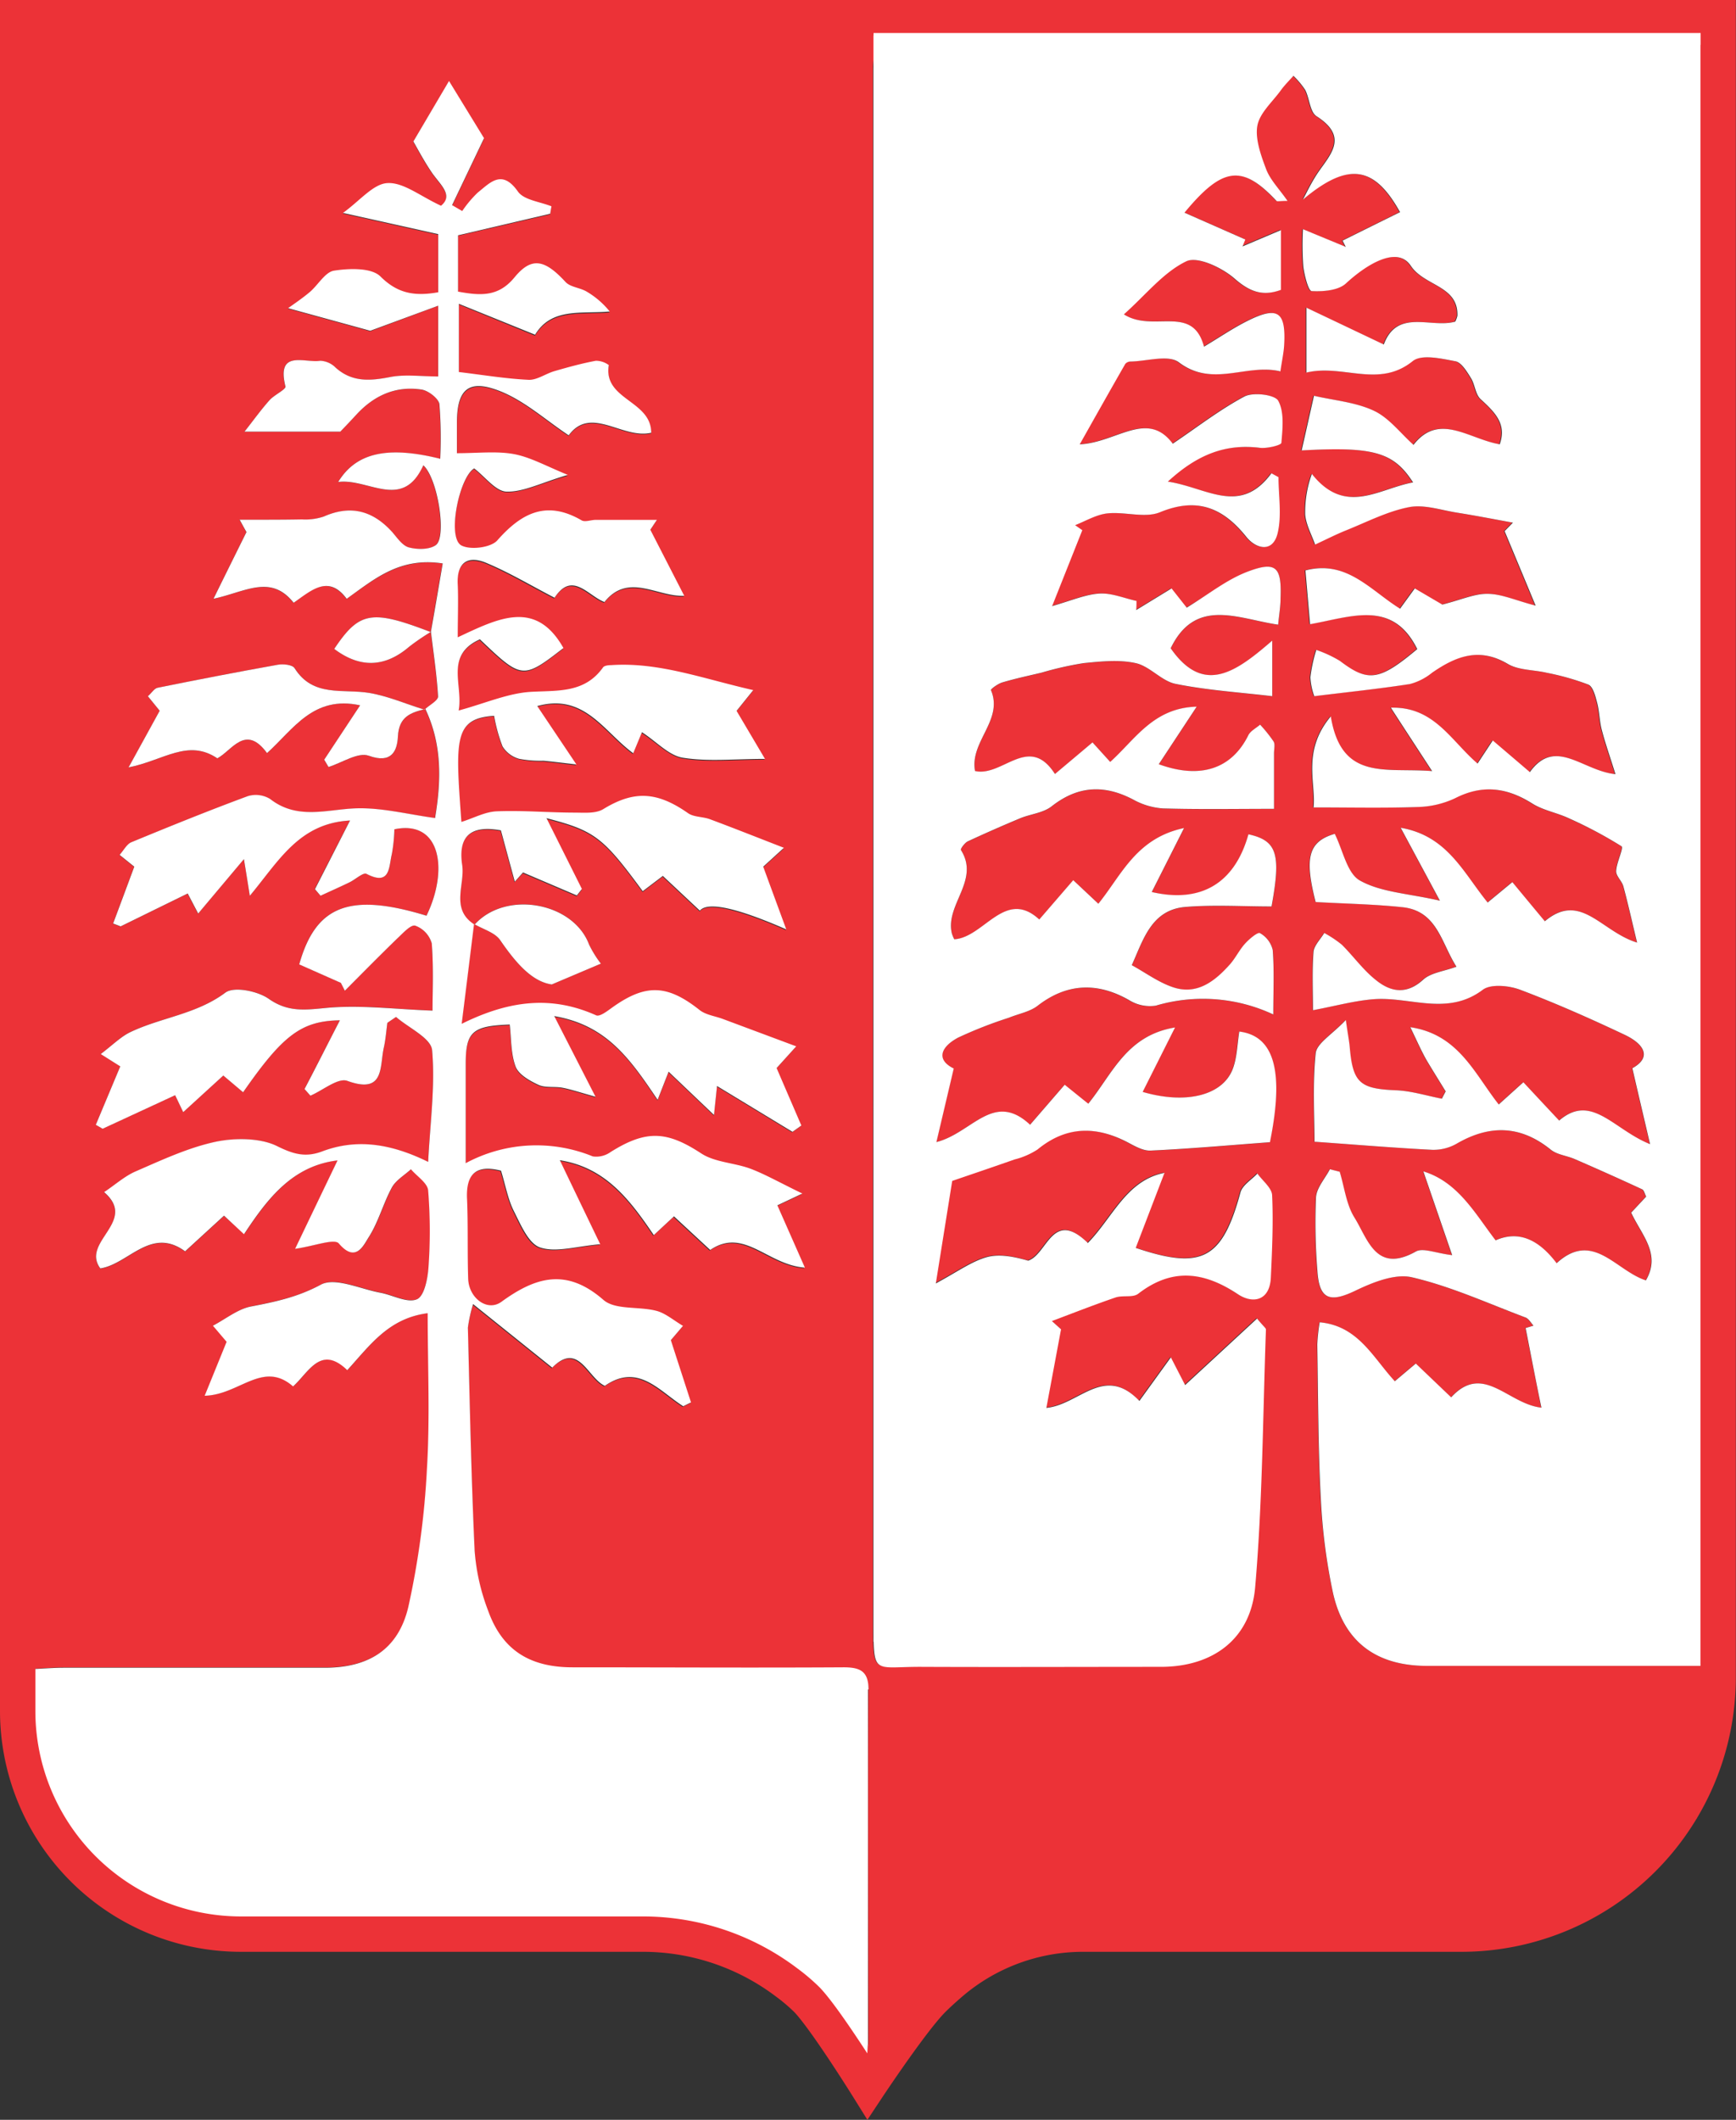 <svg xmlns="http://www.w3.org/2000/svg" viewBox="0 0 294.49 359.6"><rect x="0" y="0" width="294.49" height="359.6" fill="#333333" stroke="none"/><defs><style>.cls-1{fill:#ec3237;}.cls-2{fill:#fff;}.cls-3{fill:none;stroke:#ec3237;stroke-miterlimit:10;stroke-width:6px;}</style></defs><g id="Layer_2" data-name="Layer 2"><g id="Layer_2-2" data-name="Layer 2"><g id="Layer_1-2" data-name="Layer 1-2"><path class="cls-1" d="M155.24,4.75H286.76c1.65,0,3.31.16,5,.24.31-4-2.74-1.89-4-1.89Q199.55,2.92,111.35,3c-1.36.58-2.72,1.65-4.09,1.66q-21.72.18-43.45,0C62.38,4.65,61,3.58,59.53,3h-9c-2,.58-3.9,1.64-5.86,1.67-10.79.16-21.58.07-32.37.08Q5,4.75,4.94,12V203.64c0,9.15.11,18.3,0,27.45-.27,17.9-.46,35.8-.88,53.7a5.5,5.5,0,0,1,.91,0v-1.67c2.36-.11,4.12-.26,5.88-.26q22.16,0,44.32,0c7.39,0,12.47-3.05,14.18-10.33A141,141,0,0,0,72.48,249c.52-8.58.12-17.21.12-26.26-6.65.85-9.8,5.45-13.64,9.66-4.5-4.34-6.5.3-9.19,2.76-5.14-4.49-9.12,1.45-15,1.58l3.72-9.15-2.32-2.73c2.23-1.17,4.23-2.83,6.47-3.26,4.12-.8,7.94-1.6,11.83-3.7,2.42-1.31,6.68.74,10.11,1.37,2.11.39,4.53,1.78,6.16,1.12,1.21-.49,1.82-3.53,2-5.48a86.25,86.25,0,0,0-.06-13c-.11-1.27-1.9-2.39-2.92-3.59-1.1,1-2.56,1.85-3.24,3.1-1.47,2.71-2.26,5.83-3.91,8.4-.89,1.39-2.2,4.47-5.08,1.09-.76-.9-4.13.44-7.42.91l7.2-15c-7.65.91-11.84,6.46-15.87,12.52L38,206.26l-6.6,6.05c-5.81-4.26-9.57,2.15-14.38,2.9-3.4-4.55,6.44-7.91.64-12.94,1.92-1.28,3.52-2.74,5.4-3.54,4.42-1.88,8.86-4,13.51-5,3.33-.71,7.49-.73,10.4.72s4.82,2,7.66.92c5.93-2.21,11.73-1.33,18,1.77.34-6.62,1.22-12.85.67-19-.18-2-4-3.77-6.12-5.64l-1.47,1c-.19,1.4-.29,2.82-.6,4.2-.73,3.24.17,8-6.18,5.65-1.58-.57-4.15,1.6-6.27,2.51l-1-1.13,6-11.66c-6.53.12-9.66,2.5-16.42,12.21l-3.36-2.84-6.8,6.21-1.37-2.87-12.3,5.69-1.16-.67c1.33-3.18,2.67-6.36,4.15-9.91l-3.31-2.09c2.21-1.67,3.46-3,5-3.71,5.23-2.51,11.21-3,16.14-6.71,1.46-1.09,5.48-.27,7.36,1.05,3.27,2.31,6.16,1.9,9.78,1.54,5.68-.56,11.48.22,18,.46,0-3,.2-7.24-.13-11.41a4.49,4.49,0,0,0-2.8-3c-.78-.22-2.17,1.32-3.12,2.24-3,2.89-5.88,5.85-8.82,8.79l-.68-1.33-7.06-3.13c2.8-10,8.5-12.21,21.59-8.26,3.74-7.73,2.44-16.32-5.45-14.66a26.84,26.84,0,0,1-.43,4.21c-.53,2.11-.2,5.48-4.3,3.35-.56-.29-1.88,1-2.87,1.43-1.63.78-3.28,1.52-4.92,2.28l-1-1.11c1.88-3.68,3.76-7.35,6-11.65-8.69.46-12.12,6.86-17,12.77-.51-3.18-.87-5.36-1-6.22L33.59,155c-.78-1.5-1.32-2.52-1.78-3.4l-11.38,5.58-1.27-.49,3.59-9.64-2.49-2c.8-.86,1.29-1.84,2-2.15,6.54-2.7,13.1-5.35,19.73-7.81a4.65,4.65,0,0,1,3.81.48c4.69,3.66,9.73,1.7,14.77,1.58,4.31-.1,8.64,1,13.2,1.65,1.07-6.38,1.2-12.56-1.65-18.51.83-.71,2.19-1.44,2.16-2.1-.2-3.67-.77-7.32-1.21-11,.63-3.72,1.26-7.43,2-11.59-7.25-1.07-11.54,2.65-16.29,6-3.17-4.23-6.14-1.37-9,.67-3.88-4.91-8.24-1.81-13.59-.68l5.59-11.31c-.38-.7-.76-1.4-1.15-2.09,3.52,0,7,0,10.56-.06a10,10,0,0,0,3.69-.48c4.57-2,8.33-1,11.6,2.6.88,1,1.74,2.34,2.85,2.63,1.43.38,3.48.4,4.57-.39,1.85-1.33.37-11.28-2.12-13.54-3.5,7.76-9.28,2.16-14.44,2.83,3-4.93,8.32-6.18,17.31-3.93a73.1,73.1,0,0,0-.14-9.29c-.12-1-1.83-2.28-3-2.45-4.4-.68-8.09,1-11.09,4.25-1.22,1.32-2.48,2.62-2.72,2.88H41.46c1.59-2,2.84-3.75,4.24-5.33.81-.91,2.82-1.82,2.7-2.34-1.58-6.38,3.33-3.92,5.9-4.35a3.91,3.91,0,0,1,2.62,1.17c2.8,2.49,5.85,2.25,9.25,1.59,2.52-.49,5.2-.1,8.14-.1v-12L62.79,56.19,48.85,52.36c1-.75,2.4-1.66,3.67-2.73C54,48.42,55.15,46.21,56.67,46c2.6-.37,6.33-.49,7.86,1,2.91,2.88,5.76,3.38,9.79,2.67V39.83l-16.16-3.6c2.86-2,5.13-4.94,7.54-5.06C68.42,31,71.26,33.4,74.79,35c2.22-1.77-.13-3.61-1.55-5.67s-2.51-4.2-3.14-5.28l6.05-10.18,5.94,9.7L76.67,34.94l1.72,1A19.86,19.86,0,0,1,81,32.79c2.12-1.68,4.11-4,6.82-.2,1,1.46,3.75,1.71,5.7,2.52l-.22,1.26L77.68,40v9.55c3.84.7,6.84.91,9.57-2.41,2.94-3.58,5.17-3,8.67.78.82.88,2.45.95,3.57,1.62A14.39,14.39,0,0,1,103.41,53c-4.83.43-9.86-.7-12.66,3.94L77.82,51.65V63.22c4.1.49,8,1.14,11.83,1.32,1.44.07,2.91-1.05,4.41-1.48,2.31-.67,4.63-1.31,7-1.75a3.66,3.66,0,0,1,2.2.74c-1,5.9,7.22,6,7.19,11.47-4.88,1.15-10.21-4.69-14,.44-4-2.66-7.52-5.89-11.66-7.52-5.32-2.09-7.23-.24-7.26,5.4V77c3.43,0,6.55-.43,9.49.12s5.47,2.06,9.28,3.59C91.74,82,88.81,83.57,85.92,83.5c-1.84,0-3.61-2.5-5.5-3.94C77.88,81,75.77,91.32,78.25,92.63c1.53.81,5,.37,6.09-.86,4.14-4.7,8.4-6.84,14.3-3.4.58.34,1.58-.08,2.39-.08,3.44,0,6.89,0,10.33,0L110.25,90l5.75,11.2c-4.62.21-9.49-4-13.54,1.06-2.82-1.08-5.51-5.31-8.46-.73-3.93-2-7.59-4.23-11.48-5.87-3.12-1.31-5.15-.24-4.94,3.64.15,2.76,0,5.53,0,8.94,6.82-3.14,13.2-6.54,17.93,1.82-6.9,5.34-7,5.33-14.17-1.48-6,2.7-2.8,7.75-3.6,12.08,4.53-1.23,8.38-2.95,12.31-3.17,4.6-.26,9.08.22,12.17-4.14.22-.31.92-.36,1.41-.39,8.13-.54,15.54,2.3,24.08,4.24l-2.83,3.52,4.82,8.15c-5.24,0-9.65.48-13.87-.19-2.36-.38-4.41-2.67-7-4.34-.41,1-.85,2-1.48,3.57-5-3.66-8.31-10.26-16.28-8,2.06,3.08,3.93,5.87,6.64,9.9-2.72-.31-4.16-.5-5.61-.63A19.31,19.31,0,0,1,88,128.8a5,5,0,0,1-2.79-2.1,27.59,27.59,0,0,1-1.43-5.19c-6.91.44-6.6,4.18-5.55,18,2.08-.66,4-1.72,6-1.8,4.41-.18,8.83.19,13.25.22,1.62,0,3.55.18,4.81-.59,5.19-3.17,9.09-3,14.44.72,1,.69,2.49.6,3.68,1.05,3.9,1.46,7.77,3,12.53,4.84l-3.51,3.2c1.21,3.28,2.37,6.45,3.91,10.64q-12.68-5.53-14.66-3.18l-6.28-5.89L109,151.32c-6.72-9.15-8.12-10.27-16.32-12.38l6,12-.86,1.1-9.13-3.9-1.42,1.52c-.78-2.86-1.55-5.72-2.36-8.7-5-.93-7.33.86-6.56,5.93.51,3.34-1.93,7.39,2,10-.65,5.22-1.29,10.44-2.1,16.89,8.47-4.2,15.57-4.68,22.81-1.44.61.27,1.94-.78,2.81-1.39,5.64-4,9.29-3.83,14.74.49,1,.83,2.61,1,3.93,1.51L135,177.58l-3.33,3.68c1.49,3.47,2.85,6.61,4.2,9.75l-1.51,1.07-12.75-7.74c-.06.53-.25,2.42-.51,4.91l-7.7-7.34c-.62,1.59-1.16,3-1.86,4.77-4.7-7-8.62-12.66-17.54-14.2l7,13.68c-2.72-.75-4.15-1.25-5.62-1.53s-2.88.05-4.06-.49c-1.49-.69-3.35-1.74-3.87-3.09-.84-2.2-.73-4.77-1-7.14-6.36.23-7.45,1.24-7.47,6.72,0,5.27,0,10.54,0,16.8a25.36,25.36,0,0,1,21.48-1.15,4.15,4.15,0,0,0,3-.73c6.11-3.84,9.61-3.56,15.39.22,2.33,1.53,5.59,1.56,8.31,2.58,2.55,1,4.94,2.34,8.85,4.23l-4.24,2c1.67,3.77,3,6.75,4.67,10.57-6.39-.46-10.31-6.9-16.06-3l-6.15-5.7-3.42,3.18c-4-5.95-8.15-11.47-15.94-12.7,2.32,4.82,4.51,9.37,6.85,14.25-4.09.33-7.47,1.45-10.19.55-2-.65-3.29-3.86-4.45-6.15-1-2-1.42-4.36-2.19-6.88-3.87-1-6,.17-5.76,4.85.23,4.48,0,9,.19,13.48.11,3.26,3.24,5.65,5.63,3.92,5.87-4.27,11.08-5.75,17.31-.33,2,1.75,6,1.08,9,1.86,1.51.4,2.82,1.57,4.5,2.55l-2.06,2.42c1.28,3.94,2.35,7.25,3.42,10.56l-1.32.65c-4.09-2.57-7.65-7.38-13.3-3.46-2.95-1.34-4.43-7.61-8.92-3.09L80.22,221.38a25.58,25.58,0,0,0-.88,4c.33,12.63.56,25.27,1.15,37.89a35.75,35.75,0,0,0,2.29,10.14c2.38,6.66,7,9.59,14.32,9.59,15.28,0,30.56.05,45.83,0,2.77,0,4.38.51,4.37,3.74-.07,19.93,0,39.85,0,60.1l-.12-.14a5.59,5.59,0,0,1-.27,1.91,3.81,3.81,0,0,1,.19,1.35,10.91,10.91,0,0,1-.19,1.71,3.76,3.76,0,0,1-.28.86l2.79-1.28c2.81-4.95,5.65-10.19,9.34-14.75,4.7-5.8,11.89-8.31,19.33-8.36,26.6-.18,53.2.08,79.8-.14a68.45,68.45,0,0,0,8.58-2.95c8.26-3.61,14.54-10.83,21.35-16.58a21.56,21.56,0,0,0,.14-6.09,4,4,0,0,1,3.78-4.72V6c-.4,2.36-1.15,4.73-1.15,7.09q-.09,131.09-.05,262.16v7.35H242.1c-8.59,0-14.13-4-16-12.4A99.53,99.53,0,0,1,224,254c-.46-8.63-.45-17.28-.59-25.92a30.83,30.83,0,0,1,.41-3.77c6.53.61,9,5.95,12.74,10l3.56-3,6,5.73c5.45-5.94,9.61,1.14,15.31,1.75-.95-4.78-1.81-9.14-2.68-13.5l1.34-.41c-.45-.48-.81-1.19-1.37-1.39-6.38-2.4-12.66-5.28-19.24-6.81-2.94-.68-6.75.89-9.74,2.33-4.22,2-6,1.41-6.31-3.42a101.66,101.66,0,0,1-.24-12.46c.1-1.63,1.53-3.19,2.36-4.78l1.66.42c.8,2.61,1.11,5.53,2.5,7.77,2.27,3.63,3.64,9.57,10.41,5.77,1.22-.69,3.37.28,6.17.61l-4.89-14.21c5.91,1.81,8.77,7.16,12.26,11.7q5.56-2.47,10.35,3.88c6.15-5.63,10,1.25,15.14,2.91,2.62-4.48-.72-7.66-2.49-11.49l2.54-2.72c-.24-.46-.36-1.09-.68-1.24q-5.7-2.64-11.47-5.14c-1.31-.57-2.91-.71-4-1.56-5.17-4.2-10.44-4.29-16.07-1a7.88,7.88,0,0,1-4.1,1c-6.33-.32-12.64-.85-19.94-1.37,0-4.23-.35-9.67.2-15,.18-1.7,2.75-3.15,5.11-5.65.4,2.76.59,3.71.67,4.67.52,6,1.75,7,7.8,7.25,2.62.1,5.22.93,7.82,1.43l.65-1.24c-1-1.63-2-3.23-3-4.89s-1.77-3.47-3-6c8.18,1.22,10.86,7.85,15,13.11l4.18-3.77c2,2.09,3.94,4.23,6.07,6.5,5.5-4.72,9.19,1.51,15.42,4-1.08-4.66-2-8.49-3-12.88,3.35-1.84,2-4.11-1.32-5.68-5.82-2.75-11.72-5.37-17.74-7.64-1.89-.71-4.94-1-6.3,0-6,4.54-12.34,1.15-18.48,1.61-3.26.25-6.46,1.14-10.34,1.87,0-3.28-.16-6.59.09-9.86.08-1.12,1.19-2.16,1.82-3.24a18.92,18.92,0,0,1,3,2c2,2,3.62,4.3,5.78,6,2.47,2,5.16,2.52,8-.08,1.31-1.2,3.5-1.41,5.65-2.21-2.58-4-3.24-9.45-9.13-10.09-4.76-.51-9.56-.59-14.76-.88-1.92-7.52-1.24-10.25,3.24-11.57,1.39,2.77,2.08,6.7,4.27,7.92,3.56,2,8.1,2.17,13.57,3.42l-6.65-12.37c7.92,1.36,10.62,7.62,14.75,12.68l4.19-3.46c1.88,2.27,3.75,4.53,5.51,6.64,6.1-5.1,9.5,1.73,15.65,3.62-.89-3.7-1.54-6.64-2.33-9.55-.25-.92-1.26-1.75-1.22-2.59.06-1.46,1.32-3.93.91-4.2a73.66,73.66,0,0,0-9.05-4.78c-2-.93-4.3-1.32-6.13-2.47-4.29-2.71-8.44-3.28-13.1-.9a15.77,15.77,0,0,1-6.41,1.49c-5.66.2-11.33.07-17.6.07.43-4.17-2-9.53,2.92-15.44,1.81,11.07,9.33,8.63,17.19,9.28-2.74-4.21-4.74-7.26-7-10.76,7.34-.22,10.2,5.63,14.71,9.48l2.58-3.92,6.29,5.37c4.34-6,8.88-.23,14.52.35-.93-3-1.72-5.21-2.31-7.48-.4-1.51-.4-3.13-.8-4.64-.29-1.11-.69-2.73-1.49-3.08a42.79,42.79,0,0,0-7.05-2c-2.21-.53-4.77-.41-6.62-1.51-4.84-2.87-8.81-1.29-12.84,1.5a10,10,0,0,1-3.76,1.92c-5.3.82-10.63,1.37-16.22,2.06a11,11,0,0,1-.67-3.21,26.19,26.19,0,0,1,1-4.64,20.59,20.59,0,0,1,4,1.86c4.79,3.64,6.69,3.41,13.13-2-4.16-8.43-11.15-5.47-18.18-4.22-.26-3-.51-5.87-.79-9.12,7-1.84,11,3.36,16.05,6.49l2.5-3.44,4.67,2.74c3.3-.84,5.5-1.86,7.67-1.82,2.35,0,4.68,1.09,8.16,2l-5.26-12.64,1.41-1.44c-3.15-.57-6.3-1.19-9.46-1.69-2.72-.43-5.59-1.43-8.16-.94-3.64.7-7.09,2.49-10.59,3.9-1.82.73-3.57,1.63-5.35,2.45-.59-1.69-1.54-3.36-1.68-5.09a18.83,18.83,0,0,1,1.13-6.89c5.69,7.19,11.39,2.46,17.17,1.44-3.29-5.12-6.67-6.12-18.9-5.43.74-3.27,1.41-6.27,2.09-9.27,3.41.79,7.06,1.08,10.16,2.54,2.56,1.2,4.48,3.78,6.72,5.79,4.33-5.57,9.35-1,14.63-.1,1.26-3.52-.93-5.52-3.26-7.68-.88-.82-.94-2.47-1.63-3.57s-1.61-2.65-2.64-2.84c-2.4-.45-5.77-1.24-7.26,0-5.77,4.63-11.8.44-18,1.92v-11l13.12,6.24c2.3-6.15,8-2.71,12.12-3.88a4.26,4.26,0,0,0,.37-1c.16-5.13-5.6-5-7.91-8.48s-7.57-.17-11,3c-1.3,1.2-3.86,1.4-5.8,1.3-.57,0-1.22-2.65-1.43-4.15a51.24,51.24,0,0,1-.06-6.35l7.26,3-.54-1.06,9.75-4.83c-4.38-7.9-8.83-8.55-16.47-2.14.65-1.24,1.26-2.5,2-3.7,2-3.41,6.29-6.61.3-10.44-1.12-.72-1.17-3-1.92-4.46a14,14,0,0,0-2-2.39c-.71.81-1.49,1.57-2.12,2.44-1.44,2-3.61,3.86-4,6s.6,5,1.51,7.39c.69,1.79,2.18,3.28,3.61,5.34-1.3,0-1.73.13-1.87,0-5.83-6.24-9.18-5.78-15.61,2l10.32,4.55-.47,1.17,6.51-2.76V49.16c-3,1.11-5.21.4-7.84-1.9-2.12-1.86-6.32-3.86-8.22-2.94-3.88,1.87-6.84,5.67-10.58,9,5,3.17,11.65-1.84,13.59,5.48,2.57-1.53,4.88-3.12,7.36-4.36,5.14-2.57,6.56-1.61,6.24,4.07-.07,1.29-.36,2.57-.64,4.48-5.77-1.39-11.46,2.82-17.22-1.54-1.77-1.34-5.42-.18-8.2-.13a1.19,1.19,0,0,0-.89.4c-2.48,4.32-4.92,8.66-7.73,13.65,6.24-.29,11.47-5.91,15.78-.11,4.06-2.73,7.91-5.73,12.15-8,1.49-.78,5.16-.33,5.74.71,1.06,1.93.74,4.73.54,7.13,0,.41-2.41,1-3.63.86-5.79-.72-10.57,1.07-15.63,5.73,6.64,1,12.22,5.83,17.57-1.41l1.2.65c0,3.18.58,6.51-.15,9.52-.81,3.34-3.62,2.68-5.28.64-4-5-8.4-6.81-14.74-4.18-2.53,1-5.91-.14-8.85.17-1.88.2-3.66,1.28-5.48,2l1.22.85-5.12,12.88c3.45-1,5.73-2,8.07-2.13,2.05-.11,4.16.8,6.24,1.25l-.05,1.55,6-3.67,2.57,3.26C204.9,101,208,98.4,211.62,97c4.85-1.84,5.81-.81,5.61,4.47,0,1.45-.26,2.9-.41,4.52-6.83-1-14-4.71-18.23,4,5.61,8.06,11.11,4,17.23-1.3v9.43c-5.46-.65-11-1-16.4-2.09-2.39-.48-4.37-3-6.77-3.52-2.81-.62-5.9-.29-8.83,0a56.27,56.27,0,0,0-7.15,1.62c-2.22.53-4.46,1-6.66,1.66-.74.22-2,1.15-1.91,1.3,2.16,5.09-3.63,8.75-2.7,13.72,4.69,1.06,9.12-6.4,13.56.51l6.37-5.36,3,3.31c4.2-3.76,7.32-9.19,14.67-9.37l-6.43,9.76c7.14,2.61,12.4.73,15.19-4.91.37-.75,1.33-1.21,2-1.8a23.91,23.91,0,0,1,2.29,2.86c.29.49.07,1.3.07,2v9.42c-6.61,0-12.74.11-18.86-.07a12.05,12.05,0,0,1-5-1.49c-4.92-2.59-9.39-2.38-13.86,1.13-1.41,1.11-3.52,1.3-5.27,2q-4.51,1.88-8.95,3.94c-.53.25-1.29,1.29-1.17,1.48,3.27,5.16-2.71,9.27-1.54,14.14a5.75,5.75,0,0,0,.41,1c5.06-.31,8.61-8.71,14.42-3.36l5.77-6.67,4.26,4c3.92-4.83,6.39-11.12,14.54-12.84l-5.48,10.85c8.43,2,14.09-1.54,16.4-9.79,4.87,1.07,5.55,3.35,3.92,12.24-4.94,0-9.8-.31-14.6.08-5.8.48-7.16,5.59-9.11,9.88,2.34,1.28,4.56,2.94,7.05,3.76,4,1.32,7-1,9.53-3.82,1-1.1,1.64-2.5,2.63-3.59.71-.79,2.16-2,2.53-1.79a4.47,4.47,0,0,1,2.17,2.86c.27,3.44.1,6.92.1,10.94a28.18,28.18,0,0,0-20-1.49,6.69,6.69,0,0,1-4.52-.95c-5.52-3.15-10.7-2.79-15.56,1-1.32,1-3.21,1.33-4.84,2a72.71,72.71,0,0,0-8.6,3.37c-2.9,1.55-3.83,3.72-.74,5.24-1,4.17-1.88,8-2.94,12.48,6.06-1.53,9.67-8.75,15.89-2.94l5.87-6.79c1.49,1.2,2.67,2.16,4,3.22,4.06-5,6.47-11.59,14.72-12.93l-5.49,10.93c7.43,2.17,13.66.57,15.32-4,.71-1.95.73-4.16,1.07-6.24,6.07.76,7.58,7,5.2,18.77-7,.52-13.6,1.11-20.25,1.42-1.31.06-2.75-.8-4-1.46-5.35-2.8-10.38-2.75-15.24,1.2a12.92,12.92,0,0,1-3.9,1.69c-4.2,1.48-8.43,2.9-10.57,3.64-1.12,7-1.86,11.64-2.78,17.39,3.7-2,6-3.69,8.55-4.43,2.17-.63,4.66-.13,7.11.57,3.27-1.05,4.1-8.89,10.13-3,4.22-4.31,6.53-10.63,13-11.9l-4.88,12.73c11.3,3.81,14.69,1.87,17.77-9.41.34-1.24,1.88-2.14,2.87-3.2.87,1.22,2.44,2.42,2.5,3.68.21,4.64,0,9.31-.22,14-.21,4-3.14,4.42-5.6,2.78-5.79-3.85-11.17-4.5-16.9-.07-.9.7-2.62.22-3.84.63-3.63,1.24-7.21,2.65-10.8,4l1.55,1.4c-.8,4.3-1.6,8.59-2.49,13.33,5.59-.53,9.8-7.44,15.78-1.18l5.34-7.39,2.42,4.7,12.2-11.28c1.13,1.37,1.52,1.62,1.51,1.86-.53,14.58-.57,29.2-1.83,43.72-.77,8.86-7.26,13.5-16,13.5-13.62,0-27.24.06-40.85,0-8,0-7.88,1.52-7.89-7.66q0-39.2,0-78.4V11.81q0-7,7.11-7ZM73.05,107.22a38.3,38.3,0,0,0-3.64,2.49q-6.18,5.3-12.71.37C61,103.72,63,103.36,73.05,107.22Zm-25.88,5.55c.91-.16,2.46,0,2.82.59,3.14,5,8.22,3.45,12.69,4.2,3.13.53,6.13,1.84,9.21,2.8-2.38.58-4.23,1.35-4.39,4.59-.12,2.44-1.07,4.67-4.94,3.26-1.81-.66-4.53,1.19-6.83,1.91L55,128.88c1.93-2.91,3.85-5.82,6.09-9.22-7.95-1.74-11.35,4.1-15.79,8.1-3.66-5-5.94-.43-8.43.89-5-3.36-9.08.35-15.06,1.54l5.28-9.61-2-2.46c.67-.6,1.09-1.33,1.65-1.44,6.79-1.37,13.59-2.69,20.41-3.91ZM93.59,167c-3.38-.47-6.15-3.73-8.74-7.5-.88-1.28-2.82-1.84-4.32-2.7C85.8,151,97.24,153,99.92,160.24a18.75,18.75,0,0,0,2,3.23L93.59,167Z"/><path class="cls-2" d="M291.73,6c-.4,2.36-1.15,4.73-1.15,7.09q-.09,131.09-.05,262.16v7.35H242.12c-8.59,0-14.13-4-16-12.4A99.53,99.53,0,0,1,224.05,254c-.46-8.63-.44-17.28-.59-25.92a30.83,30.83,0,0,1,.41-3.77c6.53.61,9,5.95,12.74,10l3.56-3,6,5.73c5.45-5.94,9.61,1.14,15.31,1.75-1-4.78-1.81-9.14-2.68-13.5l1.34-.41c-.45-.48-.81-1.19-1.37-1.39-6.38-2.4-12.66-5.28-19.24-6.81-2.94-.68-6.75.89-9.74,2.33-4.22,2-6,1.41-6.31-3.42a101.66,101.66,0,0,1-.24-12.46c.1-1.63,1.53-3.19,2.36-4.78l1.66.42c.8,2.61,1.11,5.53,2.5,7.77,2.27,3.63,3.64,9.57,10.41,5.77,1.22-.69,3.37.28,6.17.61l-4.89-14.21c5.91,1.81,8.77,7.16,12.26,11.7q5.57-2.47,10.35,3.88c6.15-5.63,10,1.25,15.14,2.91,2.62-4.48-.72-7.66-2.49-11.49l2.54-2.72c-.24-.46-.36-1.09-.68-1.24q-5.7-2.64-11.47-5.14c-1.31-.57-2.91-.71-4-1.56-5.17-4.2-10.44-4.29-16.07-1a7.88,7.88,0,0,1-4.1,1c-6.33-.32-12.64-.85-19.94-1.37,0-4.23-.35-9.67.2-15,.18-1.7,2.75-3.15,5.11-5.65.4,2.76.59,3.71.67,4.67.52,6,1.75,7,7.8,7.25,2.62.1,5.22.93,7.82,1.43l.65-1.24c-1-1.63-2-3.23-3-4.89s-1.77-3.47-3-6c8.18,1.22,10.86,7.85,15,13.11l4.18-3.77c1.95,2.09,3.94,4.23,6.07,6.5,5.5-4.72,9.19,1.51,15.42,4-1.08-4.66-2-8.49-3-12.88,3.35-1.84,2-4.11-1.32-5.68-5.82-2.75-11.72-5.37-17.74-7.64-1.89-.71-4.94-1-6.3,0-6,4.54-12.34,1.15-18.48,1.61-3.26.25-6.46,1.14-10.34,1.87,0-3.28-.16-6.59.09-9.86.08-1.12,1.19-2.16,1.82-3.24a18.92,18.92,0,0,1,3,2c2,2,3.62,4.3,5.78,6,2.47,2,5.16,2.52,8-.07,1.31-1.2,3.5-1.41,5.65-2.21-2.58-4-3.24-9.45-9.13-10.09-4.76-.51-9.56-.59-14.76-.88-1.92-7.52-1.24-10.25,3.24-11.57,1.39,2.77,2.08,6.7,4.27,7.92,3.56,2,8.1,2.17,13.57,3.42l-6.65-12.37c7.92,1.36,10.62,7.62,14.75,12.68l4.19-3.46c1.88,2.27,3.75,4.53,5.51,6.64,6.1-5.1,9.5,1.73,15.65,3.62-.89-3.7-1.54-6.64-2.33-9.55-.25-.92-1.26-1.75-1.22-2.59.06-1.46,1.32-3.93.91-4.2a73.66,73.66,0,0,0-9-4.78c-2-.93-4.3-1.32-6.13-2.47-4.29-2.71-8.44-3.28-13.1-.9a15.77,15.77,0,0,1-6.41,1.49c-5.66.2-11.33.07-17.6.07.43-4.17-2-9.53,2.92-15.44,1.81,11.07,9.33,8.63,17.19,9.28-2.74-4.21-4.74-7.26-7-10.76,7.34-.22,10.2,5.63,14.71,9.48l2.58-3.92,6.29,5.37c4.34-6,8.88-.23,14.52.35-.93-3-1.72-5.21-2.31-7.48-.4-1.51-.4-3.13-.8-4.64-.29-1.11-.69-2.73-1.49-3.08a42.79,42.79,0,0,0-7.05-2c-2.21-.53-4.77-.41-6.62-1.51-4.84-2.87-8.81-1.29-12.84,1.5a10,10,0,0,1-3.76,1.92c-5.3.82-10.63,1.37-16.22,2.06a11.08,11.08,0,0,1-.66-3.21,26.19,26.19,0,0,1,1-4.64,20.59,20.59,0,0,1,4,1.86c4.79,3.64,6.69,3.41,13.13-2-4.16-8.43-11.15-5.47-18.18-4.22-.26-3-.51-5.87-.79-9.12,7-1.84,11,3.36,16.05,6.49l2.5-3.44,4.67,2.74c3.3-.84,5.5-1.86,7.67-1.82,2.35,0,4.68,1.09,8.16,2l-5.26-12.64,1.41-1.44c-3.15-.57-6.3-1.19-9.46-1.69-2.72-.43-5.59-1.43-8.16-.94-3.64.7-7.09,2.49-10.59,3.9-1.82.73-3.57,1.63-5.35,2.45-.59-1.69-1.54-3.36-1.68-5.09a18.83,18.83,0,0,1,1.13-6.89c5.69,7.19,11.39,2.46,17.17,1.44-3.29-5.12-6.67-6.12-18.9-5.43.74-3.27,1.41-6.27,2.09-9.27,3.41.79,7.06,1.08,10.16,2.54,2.56,1.2,4.48,3.78,6.72,5.79,4.33-5.57,9.35-1,14.63-.1,1.26-3.52-.93-5.52-3.26-7.68-.88-.82-.94-2.47-1.63-3.57s-1.61-2.65-2.64-2.84c-2.4-.45-5.77-1.24-7.26,0-5.77,4.63-11.8.44-18,1.92v-11l13.12,6.24c2.3-6.15,8-2.71,12.12-3.88a4.26,4.26,0,0,0,.37-1c.16-5.13-5.6-5-7.91-8.48s-7.57-.17-11,3c-1.3,1.2-3.86,1.4-5.8,1.3-.57,0-1.23-2.65-1.43-4.15a51.24,51.24,0,0,1-.06-6.35l7.26,3-.54-1.06c3.26-1.62,6.52-3.24,9.75-4.83-4.38-7.9-8.83-8.55-16.47-2.14.65-1.24,1.26-2.5,2-3.7,2-3.41,6.29-6.61.3-10.44-1.12-.72-1.17-3-1.92-4.46a14,14,0,0,0-2-2.39c-.71.81-1.49,1.57-2.12,2.44-1.44,2-3.61,3.86-4,6.05s.6,5,1.51,7.39c.69,1.79,2.18,3.28,3.61,5.34-1.3,0-1.73.13-1.87,0-5.83-6.24-9.18-5.78-15.61,2l10.32,4.55-.47,1.17,6.51-2.76V49.17c-3,1.11-5.21.4-7.84-1.9-2.12-1.86-6.32-3.86-8.22-2.94-3.88,1.87-6.84,5.67-10.58,9,5,3.17,11.65-1.84,13.59,5.48,2.57-1.53,4.88-3.12,7.36-4.36,5.14-2.57,6.56-1.61,6.24,4.07-.07,1.29-.36,2.57-.64,4.48-5.77-1.39-11.46,2.82-17.22-1.54-1.77-1.34-5.42-.18-8.2-.13a1.19,1.19,0,0,0-.89.4c-2.48,4.32-4.92,8.66-7.73,13.65,6.24-.29,11.47-5.91,15.78-.11,4.06-2.73,7.91-5.73,12.15-8,1.49-.78,5.16-.33,5.74.71,1.06,1.93.74,4.73.54,7.13,0,.41-2.41,1-3.63.86-5.79-.72-10.57,1.07-15.63,5.73,6.64,1,12.22,5.83,17.57-1.41l1.2.65c0,3.18.58,6.51-.15,9.52-.81,3.34-3.62,2.68-5.28.64-4-5-8.4-6.81-14.74-4.18-2.53,1-5.91-.14-8.85.17-1.88.2-3.66,1.28-5.48,2l1.22.85-5.12,12.88c3.45-1,5.73-2,8.07-2.13,2.05-.11,4.16.8,6.24,1.25,0,.52,0,1-.05,1.55l6-3.67,2.57,3.26c3.59-2.18,6.72-4.73,10.31-6.1,4.85-1.84,5.81-.81,5.61,4.47,0,1.45-.26,2.9-.41,4.52-6.83-1-14-4.71-18.23,4,5.61,8.06,11.11,4,17.23-1.3v9.43c-5.46-.65-11-1-16.4-2.09-2.39-.48-4.37-3-6.77-3.52-2.81-.62-5.9-.29-8.83,0a56.27,56.27,0,0,0-7.15,1.62c-2.22.53-4.46,1-6.66,1.66-.74.22-2,1.15-1.91,1.3,2.16,5.09-3.63,8.75-2.7,13.72,4.69,1.06,9.12-6.4,13.56.51l6.37-5.36,3,3.31c4.2-3.76,7.32-9.19,14.67-9.37l-6.43,9.76c7.14,2.61,12.4.73,15.19-4.91.37-.75,1.33-1.21,2-1.8a23.91,23.91,0,0,1,2.29,2.86c.29.49.07,1.3.07,2v9.42c-6.61,0-12.74.11-18.86-.07a12.05,12.05,0,0,1-5-1.49c-4.92-2.59-9.39-2.38-13.86,1.13-1.41,1.11-3.52,1.3-5.27,2q-4.51,1.88-8.95,3.94c-.53.25-1.29,1.29-1.17,1.48,3.27,5.16-2.71,9.27-1.54,14.14a5.75,5.75,0,0,0,.41,1c5.06-.31,8.61-8.71,14.42-3.36l5.76-6.67,4.26,4c3.92-4.83,6.39-11.12,14.54-12.84l-5.48,10.85c8.43,1.95,14.09-1.54,16.4-9.79,4.87,1.07,5.55,3.35,3.92,12.24-4.94,0-9.8-.31-14.6.08-5.8.48-7.16,5.59-9.11,9.88,2.34,1.28,4.56,2.94,7.05,3.76,4,1.32,7-1,9.53-3.82,1-1.1,1.64-2.5,2.63-3.59.71-.79,2.16-2,2.53-1.79a4.47,4.47,0,0,1,2.17,2.86c.27,3.44.1,6.92.1,10.94a28.18,28.18,0,0,0-19.95-1.49,6.69,6.69,0,0,1-4.52-.95c-5.52-3.15-10.7-2.79-15.56,1-1.32,1-3.21,1.33-4.84,2a72.71,72.71,0,0,0-8.6,3.37c-2.9,1.55-3.83,3.72-.74,5.24l-2.94,12.48c6.06-1.53,9.67-8.75,15.89-2.94l5.87-6.79c1.49,1.2,2.67,2.16,4,3.22,4.06-5,6.47-11.59,14.72-12.93l-5.49,10.93c7.43,2.17,13.66.57,15.32-4,.71-1.95.73-4.16,1.07-6.24,6.07.76,7.58,7,5.2,18.77-7,.52-13.6,1.11-20.25,1.42-1.31.06-2.75-.8-4-1.46C185.89,191,180.86,191,176,195a12.92,12.92,0,0,1-3.9,1.69c-4.2,1.48-8.43,2.9-10.57,3.64-1.12,7-1.86,11.64-2.78,17.39,3.7-2,6-3.69,8.55-4.43,2.17-.63,4.66-.13,7.11.57,3.27-1.05,4.1-8.89,10.13-3,4.22-4.31,6.53-10.63,13-11.9l-4.88,12.73c11.3,3.81,14.69,1.87,17.77-9.41.34-1.24,1.88-2.14,2.87-3.2.87,1.22,2.44,2.42,2.5,3.68.21,4.64,0,9.31-.22,14-.21,4-3.14,4.42-5.6,2.78-5.79-3.85-11.17-4.5-16.9-.07-.9.7-2.62.22-3.84.63-3.63,1.24-7.21,2.65-10.8,4l1.55,1.4c-.8,4.3-1.6,8.59-2.49,13.33,5.59-.53,9.8-7.44,15.78-1.18l5.34-7.39,2.42,4.7,12.2-11.28c1.13,1.37,1.52,1.62,1.51,1.86-.53,14.58-.57,29.2-1.83,43.72-.77,8.86-7.26,13.5-16,13.5-13.62,0-27.24.06-40.85,0-8,0-7.88,1.52-7.89-7.66q0-39.2,0-78.4V11.82q0-7,7.11-7H286.82c1.65,0,3.31.16,5,.24v1Z"/><path class="cls-2" d="M184.1,328.72a5,5,0,0,1,3.92,2c17.67,0,35.33-.3,53-.43a11.68,11.68,0,0,1,4.41,0l4,0c2.8-.88,5.63-1.62,8.46-2.43-26.6.22-53.2-.05-79.8.14-7.44.05-14.63,2.56-19.33,8.36-3.69,4.56-6.53,9.81-9.34,14.75,1.16-.55,2.31-1.1,3.44-1.69a54.05,54.05,0,0,1,2.76-6.08c3.95-7.54,11.24-13.72,20.06-13.6a4.91,4.91,0,0,1,2.47.67,9.79,9.79,0,0,1,5.95-1.69Z"/><path class="cls-2" d="M4.05,284.79c.41-17.9.61-35.8.88-53.7.14-9.15,0-18.3,0-27.45V12q0-7.2,7.39-7.21c10.79,0,21.58.09,32.37-.08,2,0,3.91-1.09,5.86-1.67H2.75V285.05a5,5,0,0,1,1.3-.25Z"/><path class="cls-2" d="M111.37,3c-1.36.58-2.72,1.65-4.09,1.66q-21.72.18-43.45,0C62.4,4.65,61,3.58,59.55,3Z"/><path class="cls-2" d="M147.33,286.58c0-3.23-1.6-3.76-4.37-3.74-15.28.09-30.56,0-45.83,0-7.28,0-11.94-2.94-14.32-9.59a35.75,35.75,0,0,1-2.29-10.14c-.59-12.62-.83-25.26-1.15-37.89a25.58,25.58,0,0,1,.88-4L93.68,232c4.48-4.52,6,1.75,8.92,3.09,5.66-3.93,9.21.88,13.3,3.46l1.32-.65c-1.07-3.31-2.15-6.62-3.42-10.56l2.06-2.42c-1.67-1-3-2.16-4.5-2.55-3-.79-7-.11-9-1.86-6.23-5.43-11.44-3.94-17.31.33-2.39,1.74-5.53-.66-5.63-3.92-.15-4.49,0-9-.19-13.48-.24-4.68,1.89-5.83,5.76-4.85.77,2.52,1.17,4.86,2.19,6.88,1.16,2.3,2.49,5.5,4.45,6.15,2.72.9,6.1-.21,10.19-.55-2.35-4.88-4.54-9.43-6.85-14.25,7.79,1.23,11.89,6.74,15.94,12.7l3.42-3.18,6.15,5.7c5.75-3.91,9.67,2.54,16.06,3-1.69-3.82-3-6.8-4.67-10.57l4.24-2c-3.91-1.89-6.3-3.27-8.85-4.23-2.72-1-6-1.06-8.31-2.58-5.78-3.78-9.29-4.06-15.39-.22a4.15,4.15,0,0,1-3,.73A25.29,25.29,0,0,0,79,197.32c0-6.26,0-11.53,0-16.8,0-5.48,1.11-6.49,7.47-6.72.28,2.37.17,4.94,1,7.14.52,1.35,2.38,2.4,3.87,3.09,1.17.54,2.71.24,4.06.49s2.9.77,5.62,1.53l-7-13.68c8.92,1.54,12.84,7.23,17.54,14.2.69-1.78,1.24-3.17,1.86-4.77l7.7,7.34c.26-2.49.46-4.38.51-4.91L134.43,192l1.51-1.07c-1.35-3.14-2.71-6.28-4.2-9.75l3.33-3.68-12.46-4.65c-1.32-.49-2.88-.68-3.93-1.51-5.45-4.32-9.11-4.49-14.74-.49-.87.62-2.19,1.67-2.81,1.39-7.24-3.24-14.34-2.76-22.81,1.44.8-6.45,1.45-11.67,2.09-16.89-4-2.61-1.53-6.66-2-10-.77-5.07,1.57-6.85,6.56-5.93.81,3,1.58,5.84,2.36,8.7L88.72,148l9.13,3.9.86-1.1-6-12c8.2,2.12,9.6,3.24,16.32,12.38l3.41-2.59,6.28,5.89q2-2.35,14.66,3.18c-1.54-4.19-2.71-7.36-3.91-10.64l3.51-3.2c-4.76-1.85-8.63-3.39-12.53-4.84-1.2-.45-2.7-.35-3.68-1-5.35-3.76-9.25-3.89-14.44-.72-1.26.77-3.19.6-4.81.59-4.42,0-8.84-.4-13.25-.22-2,.08-3.88,1.14-6,1.8-1-13.83-1.36-17.57,5.55-18a27.38,27.38,0,0,0,1.43,5.19,4.87,4.87,0,0,0,2.79,2.1,19.31,19.31,0,0,0,4.13.33c1.45.13,2.9.32,5.61.63l-6.64-9.9c8-2.24,11.3,4.37,16.28,8l1.48-3.57c2.56,1.67,4.61,4,7,4.34,4.22.67,8.62.19,13.87.19l-4.82-8.15,2.83-3.52c-8.54-1.94-16-4.78-24.08-4.24-.49,0-1.19.08-1.41.39-3.1,4.36-7.57,3.89-12.17,4.14-3.93.22-7.78,1.94-12.31,3.17.79-4.33-2.42-9.38,3.6-12.08,7.12,6.81,7.27,6.82,14.17,1.48-4.72-8.36-11.11-5-17.93-1.82,0-3.41.12-6.18,0-8.94-.21-3.88,1.82-5,4.94-3.64,3.89,1.64,7.55,3.83,11.48,5.87,3-4.58,5.64-.36,8.46.73,4.06-5.06,8.92-.85,13.54-1.06l-5.75-11.2,1.11-1.68H101.05c-.81,0-1.8.42-2.39.08-5.91-3.44-10.16-1.3-14.3,3.4-1.08,1.23-4.56,1.67-6.09.86-2.48-1.31-.37-11.59,2.17-13.07,1.88,1.44,3.66,3.9,5.5,3.94,2.89.07,5.82-1.49,10.38-2.84C92.5,79,89.86,77.49,87,77s-6.06-.12-9.49-.12V71.73c0-5.65,1.93-7.49,7.26-5.4C89,68,92.46,71.18,96.47,73.85c3.78-5.13,9.11.71,14-.44,0-5.51-8.19-5.57-7.19-11.47a3.66,3.66,0,0,0-2.2-.74c-2.36.44-4.68,1.08-7,1.75-1.5.43-3,1.55-4.41,1.48-3.88-.18-7.74-.83-11.83-1.32V51.54l12.93,5.24c2.8-4.64,7.83-3.5,12.66-3.94a14.39,14.39,0,0,0-3.92-3.38c-1.13-.67-2.75-.74-3.57-1.62-3.5-3.79-5.73-4.36-8.67-.78-2.73,3.32-5.73,3.11-9.57,2.41V39.92l15.63-3.66L93.55,35c-2-.8-4.68-1.06-5.7-2.52-2.71-3.84-4.7-1.49-6.82.2a19.41,19.41,0,0,0-2.62,3.12l-1.72-1,5.42-11.36-5.94-9.7L70.12,24c.63,1.07,1.76,3.26,3.14,5.28S77,33.12,74.81,34.9c-3.53-1.62-6.37-4-9.09-3.84-2.4.12-4.67,3-7.54,5.06l16.16,3.6v9.86c-4,.71-6.89.22-9.79-2.67-1.53-1.52-5.26-1.4-7.86-1-1.52.21-2.72,2.43-4.15,3.64-1.27,1.07-2.66,2-3.67,2.73l13.94,3.83,11.52-4.25v12c-2.94,0-5.62-.39-8.14.1-3.4.66-6.45.91-9.25-1.59a3.91,3.91,0,0,0-2.62-1.17c-2.57.43-7.47-2-5.9,4.35.13.51-1.89,1.43-2.7,2.34-1.41,1.58-2.65,3.31-4.24,5.33H57.73c.25-.26,1.5-1.55,2.72-2.88,3-3.26,6.7-4.93,11.09-4.25,1.13.18,2.83,1.49,3,2.45a73.16,73.16,0,0,1,.14,9.29c-9-2.25-14.3-1-17.31,3.93,5.16-.66,10.94,4.94,14.44-2.83,2.49,2.26,4,12.21,2.12,13.54-1.1.79-3.14.77-4.57.39-1.11-.29-2-1.66-2.85-2.63-3.27-3.59-7-4.63-11.6-2.6a9.79,9.79,0,0,1-3.69.48c-3.52.07-7,.05-10.56.06.38.7.76,1.4,1.15,2.09-1.74,3.51-3.47,7-5.59,11.31,5.35-1.13,9.7-4.24,13.59.68,2.91-2,5.88-4.9,9-.67,4.75-3.39,9-7.11,16.29-6-.71,4.16-1.34,7.87-2,11.58v0c.44,3.67,1,7.33,1.21,11,0,.66-1.36,1.39-2.16,2.1,2.85,6,2.72,12.14,1.65,18.51-4.55-.62-8.89-1.75-13.2-1.65-5,.12-10.08,2.08-14.77-1.58a4.65,4.65,0,0,0-3.81-.48c-6.63,2.45-13.19,5.11-19.73,7.81-.76.31-1.25,1.29-2,2.15l2.49,2c-1.3,3.5-2.44,6.57-3.59,9.64l1.27.49,11.38-5.58,1.78,3.4,7.76-9.23c.14.86.49,3,1,6.22,4.92-5.91,8.35-12.31,17-12.77l-5.95,11.65.95,1.11c1.64-.76,3.29-1.49,4.92-2.28,1-.48,2.32-1.72,2.87-1.43,4.1,2.13,3.77-1.24,4.3-3.35a26.72,26.72,0,0,0,.43-4.21c7.9-1.66,9.2,6.93,5.45,14.66-13.09-4-18.79-1.7-21.59,8.26l7.06,3.13.68,1.33c2.93-2.94,5.84-5.9,8.82-8.79,1-.92,2.34-2.46,3.12-2.24a4.49,4.49,0,0,1,2.8,3c.33,4.17.13,8.37.13,11.41-6.5-.24-12.3-1-18-.46-3.62.35-6.51.76-9.78-1.54-1.88-1.32-5.9-2.14-7.36-1.05-4.92,3.68-10.91,4.2-16.14,6.71-1.53.73-2.78,2-5,3.71l3.31,2.09-4.15,9.91,1.16.67,12.3-5.69,1.37,2.87,6.8-6.21,3.36,2.84c6.76-9.72,9.89-12.1,16.42-12.21-2.07,4-4,7.85-6,11.66l1,1.13c2.12-.91,4.69-3.09,6.27-2.51,6.35,2.31,5.45-2.41,6.18-5.65.31-1.37.41-2.8.6-4.2l1.47-1c2.14,1.87,5.94,3.59,6.12,5.64.54,6.1-.33,12.33-.67,18.95-6.3-3.1-12.1-4-18-1.77-2.84,1.06-4.87.46-7.66-.92s-7.07-1.42-10.4-.72c-4.65,1-9.09,3.08-13.51,5-1.88.8-3.48,2.26-5.4,3.54,5.8,5-4,8.4-.64,12.94,4.8-.75,8.57-7.16,14.38-2.9l6.6-6.05,3.39,3.15c4-6.06,8.22-11.6,15.87-12.52-2.36,4.9-4.54,9.45-7.2,15,3.29-.47,6.66-1.8,7.42-.91,2.88,3.38,4.19.3,5.08-1.09,1.65-2.58,2.44-5.69,3.91-8.4.68-1.25,2.13-2.08,3.24-3.1,1,1.19,2.81,2.32,2.92,3.59a86.25,86.25,0,0,1,.06,13c-.13,2-.73,5-2,5.48-1.64.66-4.06-.73-6.16-1.12-3.42-.63-7.68-2.68-10.11-1.37-3.89,2.1-7.71,2.91-11.83,3.7-2.24.43-4.25,2.09-6.47,3.26l2.32,2.73-3.72,9.15c5.89-.13,9.87-6.07,15-1.58,2.7-2.46,4.69-7.1,9.19-2.76,3.84-4.2,7-8.81,13.64-9.66,0,9,.4,17.69-.12,26.26a141.09,141.09,0,0,1-3.16,23.55c-1.71,7.28-6.78,10.33-14.18,10.33H10.84c-1.76,0-3.52.15-5.88.26v1.67c2.18.26-.2,9.26,0,12.12.23,3.31,4.15,10.21,4.93,13.45s8.14,7.91,10,10.38c2.76,3.58,3.53,5,8.85,4.43,2.83-.3,8.36,1.94,8.68,4.09,1,.13,7.7-1.55,8.68-1.44,10.39,1.12,12.43.32,22.81-.77,7.58-.79,14.46-.55,22.13-.85,2.92-.12,7.29,1.6,10.21,1.62.72-1.46,11.15-.78,13.28-.77,9.75,0,.62-.51,9.44,3.89.46.14,3.55.2,4,.54,0,0-.53.27-.52.28.69,8.9,7.48,4,8,4.32,6.92,4.32,6.68,4,7.4,11.24,1.8.77,4.12,1,4.18,2.81,0,0,.17-3.51.21-3.46,0-20.25,0-40.17,0-60.1Z"/><path class="cls-2" d="M72.13,120.29c-2.49.59-4.47,1.3-4.63,4.65-.12,2.44-1.07,4.67-4.94,3.26-1.81-.66-4.53,1.19-6.83,1.91L55,128.87c1.93-2.91,3.85-5.82,6.09-9.22-7.95-1.74-11.35,4.1-15.79,8.1-3.66-5-5.94-.43-8.43.89-5-3.36-9.08.35-15.06,1.54l5.28-9.61-2-2.46c.67-.6,1.09-1.33,1.65-1.44,6.79-1.37,13.59-2.69,20.41-3.91.91-.16,2.46,0,2.82.59,3.14,5,8.22,3.45,12.69,4.2,3.18.54,6.22,1.88,9.35,2.84l.1-.1Z"/><path class="cls-2" d="M80.5,156.86c5.25-5.87,16.74-3.84,19.43,3.38a18.75,18.75,0,0,0,2,3.23L93.6,167c-3.38-.47-6.15-3.73-8.74-7.5-.9-1.32-2.93-1.86-4.44-2.76l.09.1Z"/><path class="cls-2" d="M73.08,107.2a38.93,38.93,0,0,0-3.67,2.51q-6.18,5.3-12.71.37c4.26-6.36,6.33-6.72,16.38-2.85Z"/><path class="cls-3" d="M3,3V290.23A37.87,37.87,0,0,0,40.87,328.1H109a40.37,40.37,0,0,1,24.46,8.21,31.23,31.23,0,0,1,3.46,2.95c3.14,3.29,10.3,14.79,10.3,14.79s7.39-11.15,10.89-14.72c.71-.72,1.79-1.73,3.09-2.85a34.48,34.48,0,0,1,22.52-8.38h64.17a43.57,43.57,0,0,0,43.57-43.57V3Z"/></g><rect class="cls-1" x="4.51" y="3.09" width="8" height="10.68"/><rect class="cls-2" x="148.17" y="5.98" width="6.64" height="272.51"/><rect class="cls-2" x="148.19" y="5.6" width="140.3" height="2"/></g></g></svg>